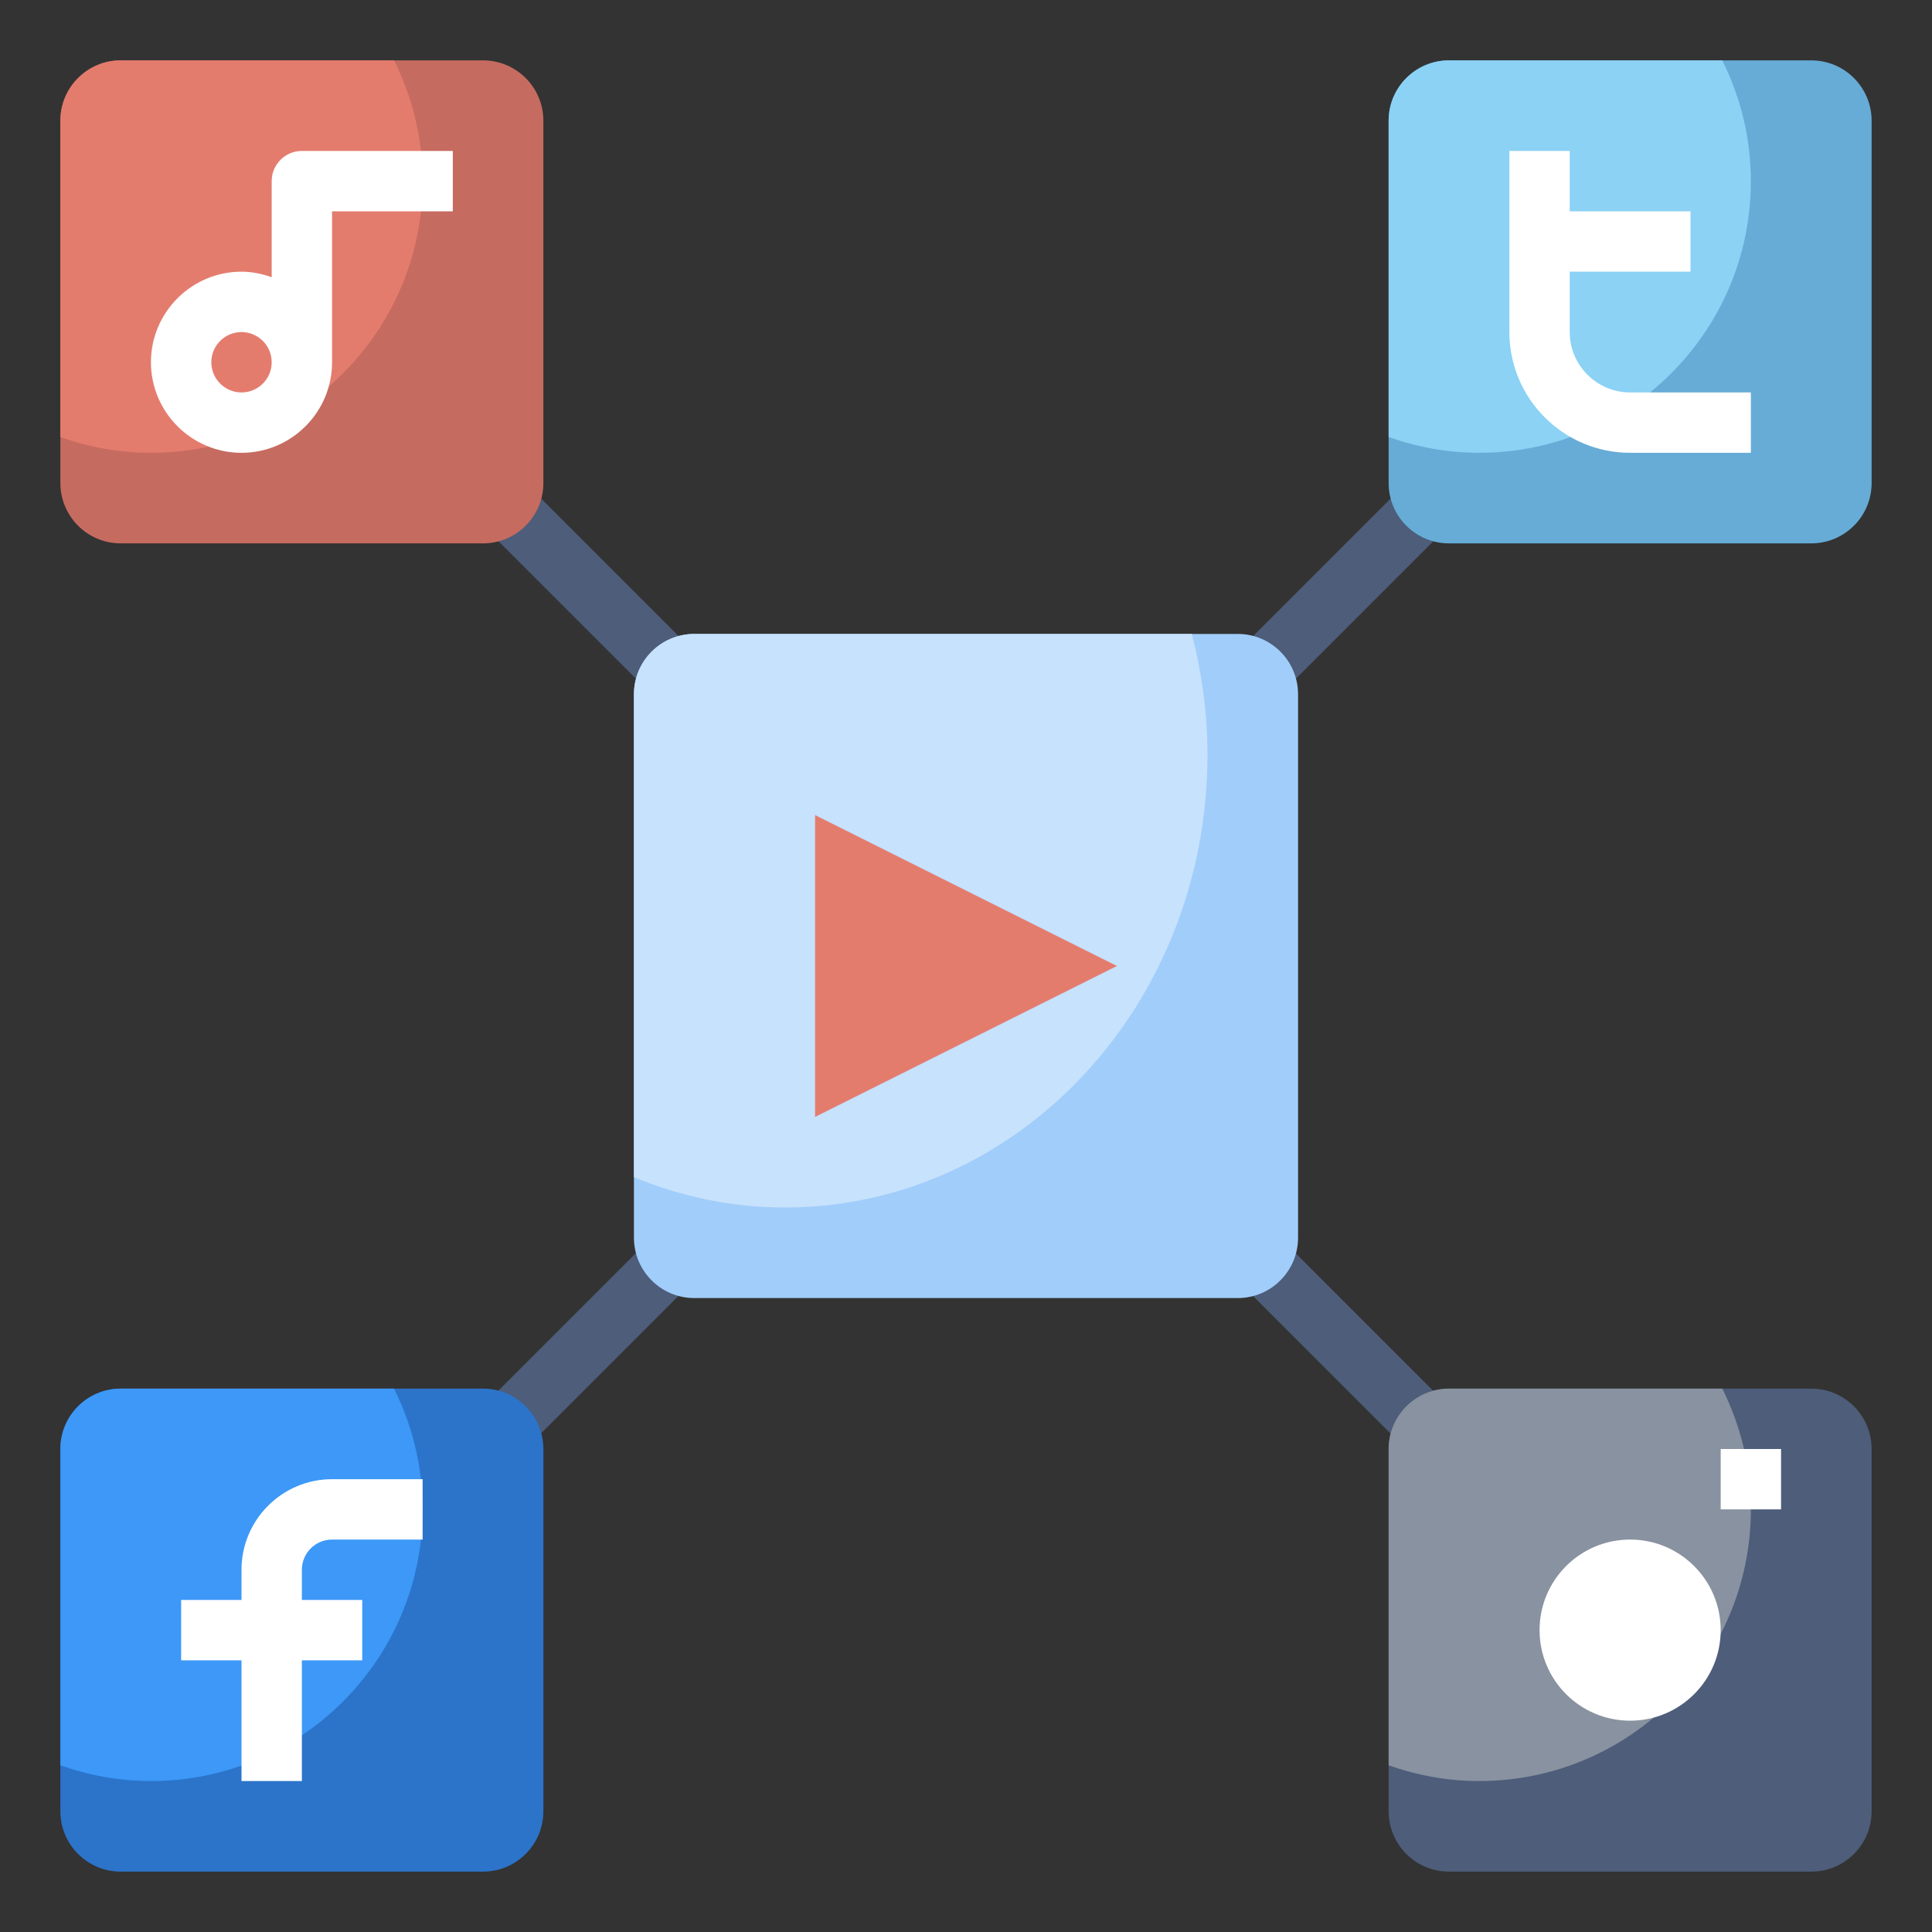 <svg id="Layer_3" enable-background="new 0 0 64 64" height="512" viewBox="0 0 64 64" width="512" xmlns="http://www.w3.org/2000/svg"><rect x="0" y="0" width="64" height="64" fill="#333333" stroke="none"/><g fill="#4d5d7a"><path d="m40.964 18.5h7.071v2h-7.071z" transform="matrix(.707 -.707 .707 .707 -.755 37.178)"/><path d="m43.5 40.964h2v7.071h-2z" transform="matrix(.707 -.707 .707 .707 -18.433 44.5)"/><path d="m18.5 15.964h2v7.071h-2z" transform="matrix(.707 -.707 .707 .707 -8.077 19.5)"/><path d="m15.964 43.5h7.071v2h-7.071z" transform="matrix(.707 -.707 .707 .707 -25.755 26.822)"/><path d="m60 46h-12c-1.105 0-2 .895-2 2v12c0 1.105.895 2 2 2h12c1.105 0 2-.895 2-2v-12c0-1.105-.895-2-2-2z"/></g><path d="m46 48v10.477c.94.333 1.946.523 3 .523 4.971 0 9-4.029 9-9 0-1.439-.346-2.794-.947-4h-9.053c-1.105 0-2 .895-2 2z" fill="#8892a0"/><path d="m16 2h-12c-1.105 0-2 .895-2 2v12c0 1.105.895 2 2 2h12c1.105 0 2-.895 2-2v-12c0-1.105-.895-2-2-2z" fill="#c66b60"/><path d="m2 4v10.477c.94.333 1.946.523 3 .523 4.971 0 9-4.029 9-9 0-1.439-.346-2.794-.947-4h-9.053c-1.105 0-2 .895-2 2z" fill="#e47c6e"/><path d="m16 46h-12c-1.105 0-2 .895-2 2v12c0 1.105.895 2 2 2h12c1.105 0 2-.895 2-2v-12c0-1.105-.895-2-2-2z" fill="#2b74ca"/><path d="m2 48v10.477c.94.333 1.946.523 3 .523 4.971 0 9-4.029 9-9 0-1.439-.346-2.794-.947-4h-9.053c-1.105 0-2 .895-2 2z" fill="#3d98f7"/><path d="m60 2h-12c-1.105 0-2 .895-2 2v12c0 1.105.895 2 2 2h12c1.105 0 2-.895 2-2v-12c0-1.105-.895-2-2-2z" fill="#66acd7"/><path d="m46 4v10.477c.94.333 1.946.523 3 .523 4.971 0 9-4.029 9-9 0-1.439-.346-2.794-.947-4h-9.053c-1.105 0-2 .895-2 2z" fill="#8bd2f5"/><circle cx="54" cy="54" fill="#fff" r="3"/><path d="m41 43h-18c-1.105 0-2-.895-2-2v-18c0-1.105.895-2 2-2h18c1.105 0 2 .895 2 2v18c0 1.105-.895 2-2 2z" fill="#a1cdfb"/><path d="m21 23v15.997c1.555.639 3.236 1.003 5 1.003 7.732 0 14-6.716 14-15 0-1.387-.19-2.725-.519-4h-16.481c-1.105 0-2 .895-2 2z" fill="#c7e2fc"/><path d="m37 32-10 5v-10z" fill="#e47c6e"/><path d="m8 52v1h-2v2h2v4h2v-4h2v-2h-2v-1c0-.552.448-1 1-1h3v-2h-3c-1.654 0-3 1.346-3 3z" fill="#fff"/><path d="m57 48h2v2h-2z" fill="#fff"/><path d="m58 13h-4c-1.103 0-2-.897-2-2v-2h4v-2h-4v-2h-2v6c0 2.206 1.794 4 4 4h4z" fill="#fff"/><path d="m9 6v3.184c-.314-.112-.648-.184-1-.184-1.654 0-3 1.346-3 3s1.346 3 3 3 3-1.346 3-3v-5h4v-2h-5c-.553 0-1 .448-1 1zm-1 7c-.552 0-1-.449-1-1s.448-1 1-1 1 .449 1 1-.448 1-1 1z" fill="#fff"/></svg>